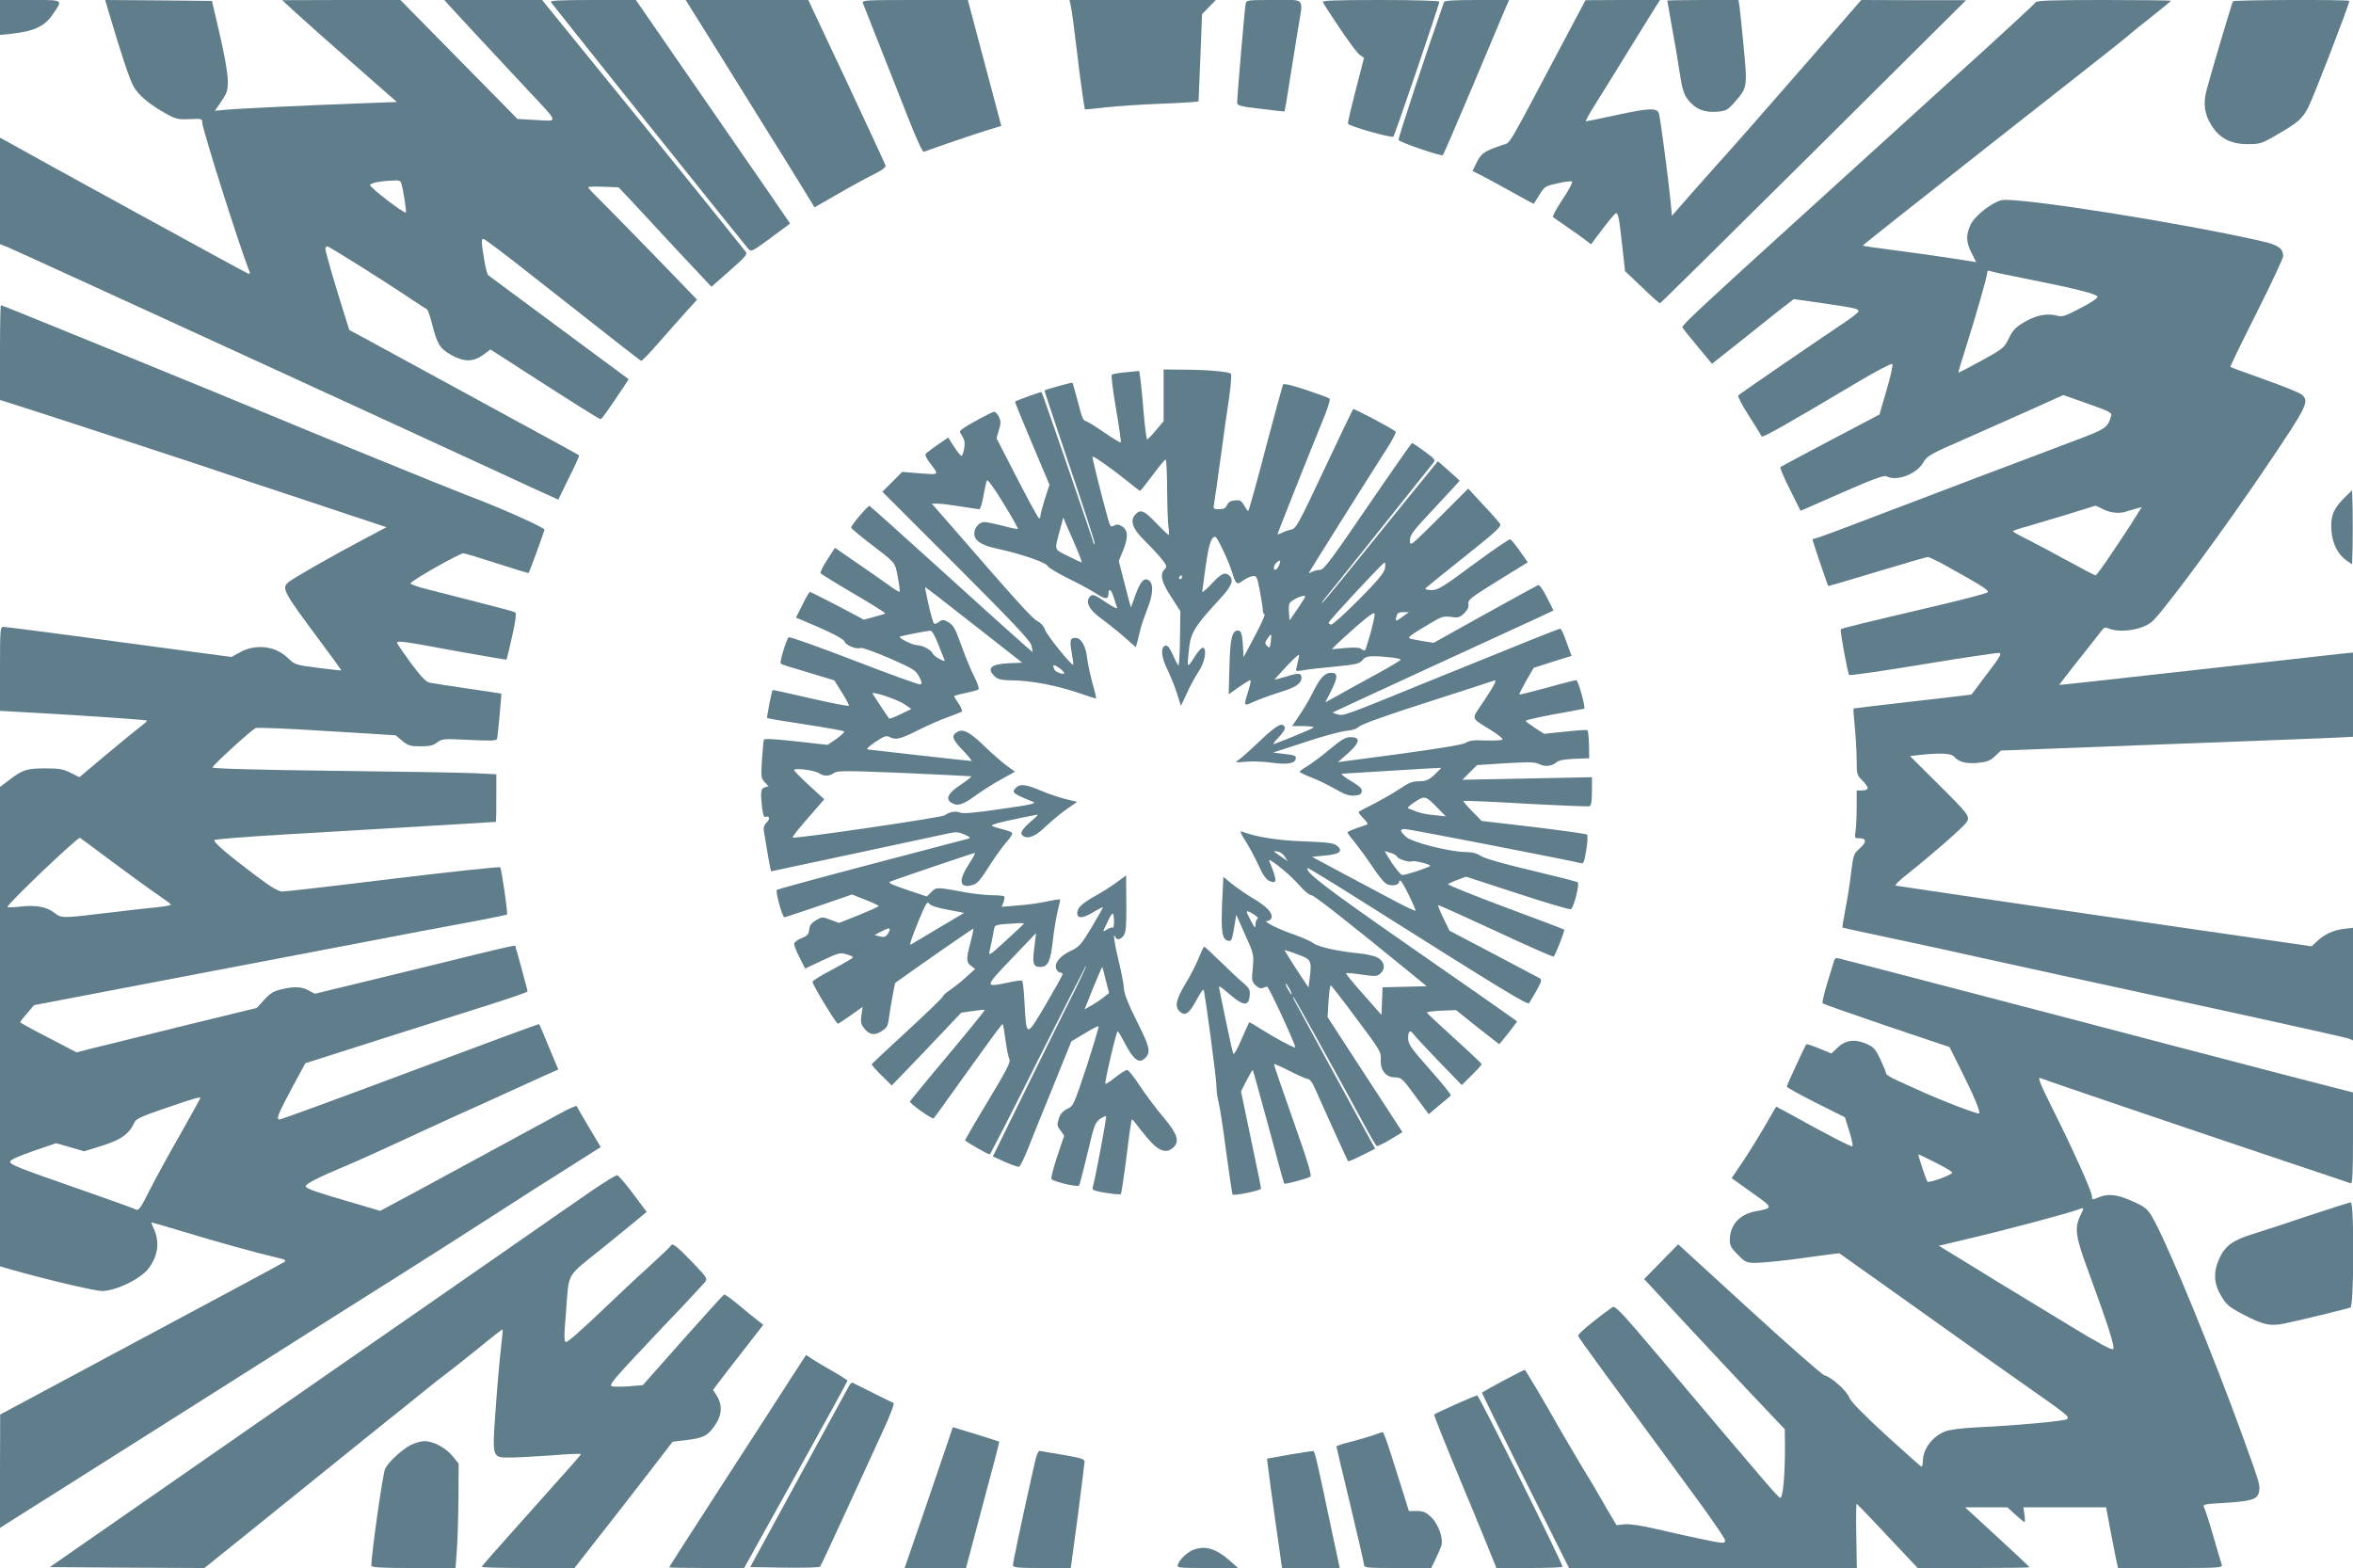 <?xml version="1.0" standalone="no"?>
<!DOCTYPE svg PUBLIC "-//W3C//DTD SVG 20010904//EN"
 "http://www.w3.org/TR/2001/REC-SVG-20010904/DTD/svg10.dtd">
<svg version="1.0" xmlns="http://www.w3.org/2000/svg"
 width="1280pt" height="853pt" viewBox="0 0 1280 853"
 preserveAspectRatio="xMidYMid meet">
<g transform="translate(0,853) scale(0.1,-0.1)"
fill="#607d8b" stroke="none">
<path d="M0 8435 l0 -95 58 6 c126 13 185 40 230 107 55 81 62 77 -123 77
l-165 0 0 -95z"/>
<path d="M592 8463 c66 -224 112 -362 134 -402 26 -49 94 -105 186 -154 46
-25 61 -28 121 -25 63 3 67 2 67 -17 0 -36 206 -686 256 -809 6 -15 4 -18 -9
-13 -14 5 -1160 633 -1294 709 l-53 29 0 -289 0 -290 43 -17 c38 -15 2218
-1015 2693 -1235 105 -49 216 -100 246 -113 l55 -25 58 119 c33 65 57 120 55
122 -3 3 -104 58 -225 124 -440 240 -802 437 -912 497 l-113 61 -36 115 c-48
152 -94 312 -94 327 0 7 5 13 10 13 10 0 305 -185 455 -286 44 -30 84 -55 88
-57 4 -1 17 -38 28 -82 28 -108 41 -130 102 -165 70 -40 120 -40 175 -1 l40
30 169 -109 c292 -188 422 -270 430 -270 7 0 29 31 136 191 l17 26 -377 279
c-207 153 -381 282 -386 286 -6 3 -16 41 -23 85 -16 97 -17 113 -4 113 6 0
104 -73 218 -163 554 -436 633 -497 640 -500 4 -1 49 45 99 103 51 58 117 133
149 168 l56 62 -240 248 c-132 136 -266 272 -296 302 -31 30 -56 57 -56 61 0
4 37 5 83 3 l82 -3 65 -69 c36 -38 116 -125 179 -193 63 -68 148 -159 188
-201 l73 -78 99 87 c84 74 98 89 88 103 -19 25 -395 492 -593 736 -98 121
-255 313 -347 427 l-168 207 -266 0 -266 0 24 -27 c24 -27 203 -220 434 -467
169 -181 164 -165 42 -159 l-102 6 -318 323 -319 324 -321 0 -322 -1 75 -69
c41 -38 182 -163 312 -277 l237 -208 -192 -7 c-299 -11 -676 -29 -740 -35
l-58 -6 36 53 c31 46 35 59 34 114 0 35 -18 141 -43 246 l-43 185 -290 3 -291
2 20 -67z m1591 -930 c12 -42 29 -154 25 -159 -9 -8 -199 138 -195 150 4 11
59 22 129 24 27 2 38 -2 41 -15z"/>
<path d="M2997 8518 c76 -98 1060 -1328 1073 -1341 17 -18 21 -16 123 59 l105
78 -111 162 c-62 90 -251 363 -420 608 l-308 446 -236 0 c-187 0 -233 -3 -226
-12z"/>
<path d="M3778 8453 c27 -43 136 -217 242 -388 106 -170 202 -326 215 -345 12
-19 61 -99 109 -176 l87 -142 122 70 c67 39 155 87 195 107 51 25 72 41 69 51
-2 8 -98 214 -212 458 l-208 442 -334 0 -333 0 48 -77z"/>
<path d="M4694 8513 c4 -10 43 -108 86 -218 44 -110 114 -289 157 -398 45
-115 82 -196 88 -193 64 24 287 100 346 118 l76 23 -91 342 -91 343 -289 0
c-270 0 -288 -1 -282 -17z"/>
<path d="M5824 8503 c7 -30 20 -132 37 -273 13 -116 38 -293 41 -295 2 -1 53
4 113 11 61 7 199 16 308 20 108 4 197 10 197 13 0 3 5 111 10 240 l9 234 37
38 38 39 -398 0 -398 0 6 -27z"/>
<path d="M6776 8508 c-5 -23 -46 -501 -46 -536 0 -16 15 -21 128 -34 70 -9
128 -15 130 -14 1 2 14 75 27 162 14 87 34 214 45 280 30 184 46 164 -130 164
-147 0 -150 0 -154 -22z"/>
<path d="M7196 8518 c70 -114 178 -269 198 -284 l26 -19 -45 -175 c-25 -96
-44 -178 -42 -183 4 -13 239 -80 247 -70 8 9 250 719 250 734 0 5 -133 9 -321
9 -253 0 -319 -3 -313 -12z"/>
<path d="M7855 8518 c-91 -258 -252 -745 -247 -750 17 -16 234 -90 241 -82 4
5 72 162 151 349 79 187 158 375 176 418 l33 77 -175 0 c-131 0 -176 -3 -179
-12z"/>
<path d="M8505 8303 c-318 -600 -286 -546 -330 -561 -102 -35 -116 -45 -141
-94 l-24 -48 52 -26 c29 -15 104 -56 167 -91 62 -35 114 -63 115 -61 1 2 15
24 31 49 27 45 32 47 99 62 39 9 74 13 78 9 4 -4 -19 -48 -52 -97 -33 -49 -56
-92 -52 -96 4 -3 39 -27 77 -54 39 -26 84 -58 100 -71 l30 -23 64 85 c35 46
67 84 72 84 12 0 17 -26 34 -180 l15 -135 92 -87 c50 -49 94 -88 98 -88 3 0
379 371 835 824 l830 825 -285 0 -285 1 -280 -322 c-280 -321 -435 -498 -504
-573 -20 -22 -83 -94 -141 -159 l-105 -120 -8 85 c-12 122 -56 454 -63 473
-11 30 -53 28 -222 -8 -92 -20 -170 -36 -175 -36 -4 0 16 37 45 83 47 75 114
183 294 475 l64 102 -203 0 -202 -1 -120 -226z"/>
<path d="M9070 8527 c0 -2 11 -64 24 -138 14 -74 33 -185 42 -247 14 -91 22
-121 44 -151 39 -53 89 -74 159 -69 51 5 58 8 98 53 68 78 69 81 49 293 -10
103 -20 204 -23 225 l-6 37 -193 0 c-107 0 -194 -2 -194 -3z"/>
<path d="M11073 8517 c-4 -8 -210 -198 -458 -422 -247 -225 -646 -587 -885
-804 -477 -433 -582 -531 -578 -542 2 -5 39 -51 82 -103 l79 -95 72 57 c40 31
126 100 191 152 66 53 133 106 151 119 l31 24 154 -22 c184 -27 198 -30 198
-45 0 -6 -44 -40 -98 -75 -113 -75 -543 -370 -556 -382 -5 -4 21 -54 58 -111
36 -56 67 -107 69 -112 3 -10 141 68 527 298 96 57 179 100 184 96 4 -5 -9
-68 -31 -141 l-39 -134 -266 -140 c-147 -77 -269 -143 -273 -146 -3 -4 20 -59
52 -122 l58 -116 225 99 c167 73 229 96 242 89 55 -30 165 12 201 76 21 36 35
44 237 132 118 52 284 126 369 164 l155 70 133 -47 c122 -43 133 -49 127 -68
-20 -65 -26 -69 -216 -140 -253 -95 -811 -307 -1124 -426 -143 -55 -266 -100
-272 -100 -7 0 -12 -3 -12 -7 0 -5 81 -244 85 -251 1 -1 121 34 266 78 145 44
270 80 276 80 7 0 55 -23 105 -51 191 -106 230 -131 220 -141 -6 -6 -122 -37
-259 -69 -438 -103 -534 -127 -539 -132 -6 -6 37 -238 45 -249 4 -4 184 22
401 58 217 36 403 63 414 62 17 -3 7 -20 -64 -113 -45 -60 -84 -111 -85 -113
-1 -1 -145 -18 -321 -38 -175 -20 -320 -37 -321 -38 -2 -2 2 -47 7 -102 5 -54
10 -135 10 -180 0 -76 2 -82 30 -109 17 -16 30 -35 30 -42 0 -8 -12 -13 -30
-13 l-30 0 0 -92 c0 -51 -3 -110 -6 -130 -6 -36 -5 -38 19 -38 41 0 43 -20 5
-54 -34 -30 -36 -36 -48 -131 -6 -55 -20 -145 -31 -199 -10 -55 -18 -101 -16
-102 1 -1 112 -25 247 -54 135 -28 364 -78 510 -111 146 -33 650 -142 1120
-244 470 -102 865 -190 878 -195 l22 -10 0 307 0 306 -49 -6 c-58 -7 -104 -28
-146 -67 l-30 -28 -685 99 c-377 55 -714 103 -750 109 -154 22 -816 120 -828
122 -7 2 23 31 65 64 128 101 303 254 320 280 21 33 16 40 -161 216 l-146 145
61 7 c108 11 165 8 180 -11 24 -28 65 -39 128 -33 49 5 67 11 93 36 l33 31
835 32 c459 17 890 34 958 37 l122 6 0 229 0 229 -62 -6 c-35 -4 -394 -44
-798 -89 -404 -45 -736 -82 -737 -81 -2 1 47 64 107 140 61 76 116 147 124
157 11 16 18 18 40 9 68 -26 193 -3 239 44 77 78 396 511 618 841 222 329 232
351 191 388 -9 9 -100 46 -202 82 -101 36 -186 67 -187 69 -2 2 62 134 142
293 80 159 145 298 145 309 0 43 -27 62 -117 82 -441 101 -1332 241 -1415 223
-54 -13 -147 -86 -169 -135 -25 -55 -24 -93 6 -152 14 -27 25 -49 25 -50 0 0
-66 10 -147 23 -82 12 -220 32 -307 43 -88 11 -161 22 -163 24 -2 1 320 256
714 566 395 310 723 568 728 574 6 7 61 51 123 100 61 48 112 90 112 92 0 2
-164 4 -365 4 -294 0 -366 -3 -372 -13z m-53 -1503 c272 -54 390 -84 390 -99
0 -8 -42 -36 -94 -62 -82 -43 -97 -48 -127 -40 -53 14 -111 3 -175 -34 -49
-29 -64 -44 -86 -89 -25 -52 -31 -57 -149 -122 -68 -37 -124 -66 -125 -65 -2
2 15 59 37 127 57 180 119 396 119 415 0 12 5 15 18 10 9 -4 96 -22 192 -41z
m420 -1254 c41 -21 93 -26 132 -11 13 4 36 11 51 15 l28 7 -18 -28 c-88 -142
-225 -343 -233 -343 -5 0 -74 36 -152 79 -79 43 -178 96 -220 117 -43 21 -78
41 -78 44 0 3 37 16 83 28 60 17 321 96 365 111 1 1 20 -8 42 -19z"/>
<path d="M12147 8523 c-6 -10 -124 -407 -144 -485 -19 -73 -11 -129 27 -190
44 -70 105 -102 196 -102 67 0 76 2 155 48 121 70 142 88 176 153 26 48 223
559 223 578 0 8 -628 6 -633 -2z"/>
<path d="M0 6612 l0 -258 58 -18 c104 -32 1066 -347 1122 -367 30 -11 250 -84
489 -163 l433 -144 -128 -68 c-167 -88 -384 -212 -406 -232 -37 -32 -27 -51
175 -322 64 -85 115 -156 113 -157 -1 -1 -58 5 -127 14 -123 16 -124 16 -166
56 -65 63 -172 75 -255 30 l-49 -27 -612 82 c-337 46 -620 82 -629 82 -17 0
-18 -18 -18 -228 l0 -229 400 -23 c220 -14 400 -27 400 -30 0 -4 -15 -17 -32
-30 -18 -13 -101 -81 -185 -151 l-151 -127 -48 24 c-39 20 -62 24 -135 24
-102 0 -125 -7 -196 -61 l-53 -40 0 -1304 0 -1304 53 -15 c183 -53 457 -118
501 -119 74 -1 214 67 256 125 52 71 60 148 23 221 -7 15 -11 27 -8 27 3 0 79
-22 168 -49 183 -56 423 -122 511 -142 47 -10 55 -15 43 -24 -8 -6 -360 -195
-781 -420 l-765 -410 -1 -308 0 -309 29 19 c17 10 486 307 1043 659 557 353
1047 663 1088 688 96 60 439 279 597 381 67 44 210 135 317 202 l194 123 -64
107 c-35 59 -65 111 -67 116 -1 4 -45 -15 -97 -44 -242 -131 -612 -332 -783
-425 l-189 -101 -146 43 c-203 59 -255 77 -259 90 -4 12 74 52 212 109 66 27
254 113 550 250 28 12 131 60 230 104 99 45 225 102 281 128 l101 45 -51 122
c-27 66 -51 123 -53 125 -1 2 -316 -114 -700 -258 -384 -144 -704 -261 -712
-261 -20 0 -10 27 68 173 l72 133 417 133 c229 73 501 159 605 192 103 33 187
62 187 66 0 5 -53 201 -65 240 -4 14 50 26 -586 -130 l-506 -123 -34 18 c-39
21 -78 23 -149 6 -40 -9 -60 -21 -92 -56 l-41 -45 -426 -104 c-234 -58 -455
-113 -490 -121 l-64 -17 -154 80 c-84 43 -153 81 -153 84 0 3 17 26 38 49 l37
44 225 43 c124 24 430 82 680 130 250 48 595 113 765 146 348 67 554 106 760
144 77 15 141 28 143 30 6 5 -30 249 -37 257 -4 4 -265 -24 -581 -62 -316 -39
-588 -70 -604 -70 -21 0 -60 23 -140 83 -161 121 -239 188 -229 197 4 5 172
18 373 30 201 12 543 32 760 45 217 13 396 24 398 24 1 1 2 59 2 130 l0 129
-122 6 c-68 3 -415 9 -773 13 -422 5 -650 12 -649 18 0 11 208 201 234 214 8
5 183 -3 389 -16 l373 -23 36 -30 c32 -26 44 -30 100 -30 50 0 70 5 90 21 26
20 34 21 174 14 121 -6 148 -5 152 6 4 15 25 243 23 246 -1 0 -83 13 -182 27
-99 15 -192 29 -207 32 -21 4 -47 32 -103 107 -41 56 -75 105 -75 110 0 13 39
8 317 -44 151 -27 277 -49 278 -47 2 2 16 59 31 127 20 88 24 125 16 130 -6 4
-96 28 -199 54 -103 27 -228 58 -277 71 -50 12 -91 27 -93 32 -4 11 266 164
288 164 8 0 91 -25 183 -55 93 -30 170 -54 172 -52 3 3 82 218 86 235 3 11
-243 121 -417 186 -78 29 -914 370 -1070 436 -172 73 -1463 600 -1470 600 -3
0 -5 -116 -5 -258z m620 -2777 c96 -71 205 -150 242 -175 37 -25 68 -48 68
-51 0 -4 -33 -10 -72 -14 -40 -4 -164 -17 -274 -31 -249 -30 -248 -30 -289 1
-41 32 -102 43 -184 33 -36 -4 -67 -5 -70 -2 -9 9 383 383 394 376 6 -3 89
-65 185 -137z m470 -1279 c0 -2 -50 -91 -110 -198 -61 -106 -136 -243 -167
-305 -48 -96 -59 -110 -74 -103 -9 6 -133 50 -276 100 -370 129 -408 144 -408
160 0 10 41 29 125 58 l125 43 77 -22 76 -22 100 31 c103 33 145 64 174 127 8
19 43 34 172 78 154 53 186 62 186 53z"/>
<path d="M6330 6379 l0 -140 -42 -50 c-22 -27 -44 -49 -48 -49 -3 0 -12 66
-19 148 -6 81 -15 164 -18 186 l-6 38 -71 -7 c-39 -3 -74 -10 -78 -13 -4 -4 6
-88 23 -186 17 -98 28 -180 26 -183 -3 -2 -44 23 -93 56 -48 34 -93 61 -100
61 -7 0 -18 19 -24 43 -35 131 -44 162 -46 165 -2 3 -146 -37 -152 -42 -1 -2
61 -189 138 -416 77 -227 138 -415 135 -418 -3 -3 -5 -3 -5 0 0 9 -279 820
-284 825 -3 3 -133 -44 -144 -52 -2 -2 40 -104 92 -227 l95 -225 -25 -77 c-13
-42 -24 -83 -24 -91 0 -8 -3 -15 -7 -15 -5 0 -58 98 -120 218 l-112 218 13 45
c11 37 11 48 0 72 -8 15 -19 27 -26 27 -11 0 -140 -69 -172 -93 -18 -13 -18
-15 -1 -40 12 -20 15 -37 10 -67 -4 -22 -10 -40 -15 -40 -4 0 -22 22 -40 50
l-32 50 -58 -40 c-32 -22 -62 -45 -65 -50 -4 -6 7 -27 23 -48 52 -68 55 -65
-53 -57 l-97 8 -54 -54 -54 -54 400 -400 c303 -303 402 -408 410 -434 5 -19 8
-36 7 -38 -2 -1 -200 176 -441 395 -241 218 -441 398 -446 400 -8 3 -100 -105
-100 -118 0 -4 42 -40 93 -79 154 -118 145 -107 161 -191 8 -41 12 -77 10 -79
-2 -3 -23 10 -47 27 -23 17 -101 71 -173 121 l-132 91 -42 -65 c-23 -35 -39
-68 -36 -73 3 -5 84 -55 181 -112 96 -56 174 -105 171 -107 -2 -2 -29 -11 -61
-19 l-56 -15 -143 76 c-79 41 -147 75 -150 75 -3 0 -22 -31 -41 -70 l-35 -70
32 -13 c155 -65 228 -102 233 -118 7 -20 64 -43 87 -34 8 3 79 -22 157 -56
130 -57 144 -66 161 -100 15 -28 16 -38 7 -42 -7 -3 -170 56 -361 130 -192 74
-352 131 -356 126 -14 -15 -50 -137 -43 -143 5 -4 33 -14 63 -22 30 -9 94 -28
142 -43 l86 -26 42 -66 c22 -36 40 -69 38 -72 -2 -4 -95 14 -208 40 -113 26
-206 47 -207 45 -5 -5 -33 -149 -30 -152 2 -2 95 -18 208 -35 112 -17 207 -34
211 -38 4 -3 -15 -21 -41 -40 l-49 -33 -172 19 c-118 13 -173 16 -175 9 -2 -6
-6 -55 -10 -110 -6 -91 -5 -100 15 -121 l21 -22 -20 -6 c-23 -6 -25 -24 -15
-114 5 -36 10 -50 19 -47 22 9 25 -12 5 -31 -12 -11 -18 -26 -15 -44 15 -95
37 -221 40 -221 3 0 913 195 972 208 32 7 49 6 80 -8 32 -14 35 -18 18 -23
-11 -3 -247 -65 -525 -138 -278 -73 -509 -136 -514 -140 -9 -8 30 -149 41
-149 4 0 88 28 188 62 l180 62 73 -29 c39 -15 72 -31 72 -34 0 -3 -49 -25
-108 -49 l-108 -43 -45 17 c-45 17 -48 17 -80 -2 -25 -15 -35 -28 -37 -51 -3
-26 -10 -34 -43 -47 -22 -9 -39 -23 -39 -31 0 -9 13 -42 30 -75 l30 -59 93 44
c85 40 96 44 130 34 20 -5 37 -13 37 -17 0 -4 -50 -33 -110 -65 -61 -32 -110
-62 -110 -68 0 -15 102 -185 136 -228 2 -2 33 18 70 44 l67 48 -7 -45 c-5 -36
-3 -49 14 -71 30 -37 55 -42 95 -17 29 18 35 28 40 68 10 71 32 193 36 196
168 120 422 296 424 294 2 -2 -5 -34 -15 -73 -25 -92 -24 -111 3 -130 l22 -16
-50 -45 c-27 -25 -67 -56 -87 -70 -21 -13 -38 -28 -38 -34 0 -5 -87 -89 -192
-186 -106 -97 -194 -180 -196 -183 -1 -4 23 -31 53 -61 l56 -55 82 85 c45 47
131 136 189 198 l107 113 62 9 c35 5 65 8 66 6 2 -2 -89 -114 -202 -249 -113
-134 -205 -247 -205 -249 0 -13 123 -99 129 -92 5 5 73 99 151 209 198 275
221 307 225 303 2 -2 9 -41 15 -88 6 -46 16 -92 21 -102 8 -15 -15 -59 -116
-227 -69 -114 -125 -211 -125 -214 0 -6 124 -77 134 -77 3 0 123 233 265 518
143 284 260 514 260 509 1 -4 -22 -53 -50 -110 -29 -56 -143 -288 -255 -515
l-203 -413 66 -30 c37 -16 71 -28 77 -26 6 3 28 47 48 98 20 52 82 204 137
339 l99 245 72 43 c39 24 74 42 76 39 3 -2 -27 -101 -65 -219 -69 -208 -72
-215 -105 -230 -24 -12 -38 -27 -46 -53 -11 -33 -10 -40 9 -65 l20 -28 -39
-116 c-22 -68 -35 -118 -29 -122 28 -17 144 -43 149 -33 4 6 24 85 46 176 35
148 41 167 67 185 15 11 31 18 34 15 4 -5 -57 -330 -73 -388 -4 -13 10 -18 72
-28 41 -7 78 -10 81 -7 3 3 17 94 31 203 13 109 26 200 29 202 2 3 11 -6 21
-20 9 -13 39 -51 67 -84 57 -67 99 -82 136 -49 38 34 25 74 -51 165 -39 45
-96 122 -128 170 -31 48 -63 88 -70 88 -7 1 -36 -17 -64 -39 -28 -23 -53 -39
-55 -36 -6 6 60 286 67 286 3 0 18 -25 34 -56 54 -104 84 -125 119 -86 28 30
20 60 -50 199 -46 92 -67 146 -69 175 -1 24 -14 90 -28 148 -23 92 -34 169
-19 133 8 -20 31 -15 47 10 11 17 14 57 13 173 l-1 152 -51 -38 c-28 -20 -77
-52 -110 -70 -78 -43 -105 -68 -105 -97 0 -32 31 -30 91 7 27 16 49 27 49 24
0 -3 -28 -52 -62 -109 -56 -93 -67 -106 -112 -127 -58 -27 -91 -66 -81 -97 3
-11 13 -21 21 -21 8 0 14 -5 14 -10 0 -6 -42 -81 -92 -166 -107 -180 -104
-180 -115 14 -3 62 -9 115 -13 117 -4 3 -40 -2 -80 -11 -125 -26 -125 -24 23
131 l133 139 -9 -76 c-12 -91 -7 -108 32 -108 42 0 56 29 69 150 7 58 19 130
27 160 8 30 13 55 11 57 -2 2 -35 -3 -75 -12 -40 -8 -110 -18 -157 -21 l-85
-7 10 25 c5 14 7 29 4 32 -4 3 -34 6 -67 6 -34 1 -97 7 -141 15 -161 30 -161
30 -188 3 l-25 -25 -96 32 c-92 31 -114 41 -105 48 6 5 454 157 462 157 4 0
-11 -28 -33 -62 -57 -87 -51 -130 15 -114 32 8 44 22 105 118 27 42 65 94 85
117 20 22 34 44 31 50 -3 5 -28 14 -56 21 -28 7 -52 15 -55 19 -2 4 44 18 103
30 59 12 118 25 132 27 22 5 19 1 -18 -31 -57 -50 -68 -71 -43 -85 29 -15 68
3 126 60 28 26 76 66 107 88 l58 40 -67 16 c-37 10 -98 30 -136 47 -78 33
-109 36 -131 13 -25 -25 -17 -31 94 -76 20 -9 -12 -16 -175 -39 -139 -21 -207
-26 -221 -20 -25 11 -62 4 -84 -14 -14 -12 -819 -130 -827 -121 -4 4 25 41
111 139 l60 69 -82 75 c-45 41 -82 79 -82 84 0 13 111 -1 135 -17 26 -18 55
-18 82 1 19 13 61 13 380 0 197 -9 362 -17 366 -18 5 -1 -21 -22 -57 -46 -72
-47 -86 -80 -45 -101 30 -17 61 -6 130 45 33 24 94 63 135 85 l75 42 -48 35
c-26 20 -79 66 -118 104 -76 74 -115 95 -144 79 -38 -20 -33 -40 26 -101 31
-32 52 -59 48 -59 -11 0 -545 60 -565 63 -9 2 9 19 42 41 47 31 60 36 76 27
34 -18 57 -13 159 38 54 27 127 59 163 71 36 13 68 26 72 29 4 4 -3 23 -17 43
-14 20 -25 39 -25 41 0 2 28 10 63 17 34 7 66 16 70 20 5 4 -6 36 -24 71 -18
35 -49 111 -70 169 -31 88 -42 108 -68 124 -29 17 -33 17 -55 2 -24 -15 -25
-15 -35 17 -11 33 -41 171 -38 173 1 1 120 -91 265 -205 l263 -206 -72 -3
c-99 -4 -124 -28 -77 -72 17 -16 36 -20 92 -21 107 -1 248 -28 380 -74 40 -14
75 -25 78 -25 3 0 -5 36 -18 79 -12 44 -26 107 -30 140 -7 67 -33 111 -64 111
-29 0 -32 -14 -20 -81 6 -34 10 -63 8 -65 -8 -7 -144 161 -153 190 -6 19 -22
37 -41 47 -28 13 -109 103 -477 527 l-98 112 33 0 c18 0 74 -7 123 -15 50 -8
95 -15 102 -15 6 0 16 31 23 73 7 39 15 77 19 84 3 7 42 -46 89 -124 46 -74
81 -137 79 -140 -3 -2 -40 5 -83 17 -43 11 -87 20 -99 20 -28 0 -55 -30 -55
-62 0 -39 37 -64 125 -83 129 -28 264 -74 274 -94 6 -10 53 -38 105 -64 52
-25 120 -62 151 -81 58 -38 75 -39 75 -5 0 33 16 21 29 -22 7 -23 15 -48 18
-56 3 -8 -25 6 -62 31 -53 37 -70 44 -81 35 -34 -28 -13 -74 58 -125 29 -21
83 -64 120 -96 l67 -59 10 38 c5 21 13 52 17 68 4 17 20 63 36 104 32 81 34
137 6 155 -25 15 -45 -8 -73 -85 l-23 -64 -11 40 c-6 22 -21 79 -33 127 l-22
86 22 54 c30 72 29 113 -2 133 -19 13 -29 14 -45 6 -19 -10 -22 -7 -35 41 -37
133 -86 331 -83 334 5 5 109 -68 188 -132 36 -30 68 -54 71 -54 3 0 33 38 68
85 35 47 66 85 71 85 4 0 8 -75 8 -167 1 -93 4 -185 8 -205 3 -21 3 -38 0 -38
-3 0 -33 29 -68 65 -66 69 -85 77 -114 45 -29 -32 -13 -78 46 -135 28 -28 69
-71 91 -97 36 -44 38 -49 24 -64 -28 -28 -19 -69 35 -151 l50 -78 -2 -147 c-1
-82 -5 -148 -8 -148 -3 0 -17 25 -30 56 -17 38 -29 54 -40 52 -28 -5 -25 -61
7 -125 16 -32 40 -91 53 -130 l23 -73 33 70 c17 39 47 92 64 118 33 48 46 121
23 129 -7 2 -28 -22 -48 -54 -39 -62 -40 -60 -27 55 10 82 32 117 160 256 71
76 85 108 59 134 -23 23 -46 12 -97 -44 -28 -30 -51 -50 -51 -42 1 7 9 70 19
140 17 118 30 158 52 158 10 0 68 -122 89 -186 24 -76 27 -78 62 -52 17 12 41
23 54 24 20 2 23 -4 38 -84 9 -48 16 -94 16 -104 0 -9 4 -18 9 -20 5 -1 -19
-55 -53 -118 l-61 -115 -3 50 c-3 71 -10 95 -27 95 -33 0 -43 -42 -47 -196
l-4 -151 55 39 c30 21 58 38 62 38 5 0 1 -21 -7 -47 -31 -103 -35 -97 42 -64
38 16 101 38 140 50 71 21 104 44 104 74 0 26 -15 28 -81 7 -35 -10 -64 -18
-65 -17 -1 1 30 35 68 76 57 59 70 69 64 47 -3 -14 -9 -38 -12 -53 -7 -26 -7
-26 37 -19 24 5 102 13 173 20 112 11 131 15 147 34 13 17 28 22 61 22 59 0
148 -11 148 -19 0 -3 -60 -39 -133 -79 -72 -39 -165 -90 -205 -113 l-73 -40
31 60 c39 78 39 101 2 101 -36 0 -61 -27 -102 -110 -18 -36 -50 -91 -72 -122
l-39 -58 63 0 c35 0 58 -4 53 -9 -8 -6 -152 -66 -215 -89 -8 -3 2 13 23 34 38
41 45 58 27 69 -16 10 -52 -14 -135 -94 -44 -42 -91 -84 -105 -93 -24 -17 -24
-17 35 -12 33 4 94 1 135 -4 83 -12 129 -7 137 15 8 21 0 25 -64 32 l-58 7
175 57 c96 32 196 59 223 61 31 2 55 10 70 23 13 13 155 64 372 133 193 62
356 115 364 118 17 7 -1 -29 -68 -128 -57 -86 -63 -72 53 -144 38 -24 64 -46
59 -49 -9 -6 -58 -7 -140 -4 -23 0 -48 -5 -58 -13 -12 -10 -132 -30 -358 -61
l-339 -45 57 50 c64 58 68 86 10 86 -25 0 -49 -14 -111 -66 -43 -36 -98 -77
-121 -91 -24 -14 -43 -28 -43 -31 0 -4 28 -18 63 -31 34 -13 92 -41 130 -63
52 -30 76 -38 105 -36 28 2 38 8 40 23 2 15 -12 29 -60 57 -35 21 -56 38 -48
39 8 0 133 8 278 17 144 9 262 16 262 15 0 -2 -17 -18 -37 -38 -32 -29 -46
-35 -83 -35 -36 0 -57 -8 -105 -41 -33 -22 -96 -58 -140 -81 -44 -22 -82 -42
-84 -44 -3 -2 8 -18 24 -34 16 -16 27 -31 24 -34 -2 -2 -28 -11 -56 -20 -29
-10 -53 -21 -53 -24 0 -4 19 -30 42 -57 22 -28 66 -87 96 -133 33 -50 64 -87
79 -93 27 -10 63 -4 63 12 0 5 4 9 8 9 9 0 82 -148 82 -164 0 -4 -53 21 -117
55 -65 35 -192 102 -282 150 l-164 88 73 7 c79 7 99 25 62 54 -17 14 -51 18
-179 23 -144 5 -261 24 -336 53 -14 5 -10 -7 17 -49 20 -31 52 -90 71 -132 23
-52 42 -78 59 -87 45 -20 45 1 1 107 -6 13 11 4 51 -27 57 -46 68 -56 132
-125 17 -18 38 -33 47 -33 13 0 199 -146 553 -435 l73 -60 -120 -3 -120 -3 -3
-75 -3 -75 -98 111 c-55 61 -97 113 -95 116 3 2 42 -1 87 -8 78 -11 83 -10
103 9 27 27 19 63 -19 84 -15 9 -61 19 -102 23 -109 10 -222 35 -248 56 -13
10 -59 30 -101 45 -88 30 -176 74 -149 75 10 0 20 7 23 15 10 26 -23 62 -93
104 -38 22 -90 58 -118 80 l-50 41 -7 -148 c-6 -154 0 -193 34 -200 18 -3 20
2 35 92 l8 50 48 -108 c48 -106 48 -108 42 -181 -7 -67 -5 -75 15 -95 13 -13
28 -19 38 -15 9 4 20 7 25 8 8 2 159 -324 153 -331 -5 -5 -111 52 -195 105
-29 19 -54 33 -56 31 -1 -2 -20 -42 -41 -91 -20 -48 -40 -84 -44 -80 -4 5 -21
80 -39 168 -18 88 -35 171 -38 185 -6 22 1 18 55 -28 75 -65 105 -68 110 -9 3
33 -1 41 -35 70 -21 17 -76 69 -122 114 -47 46 -87 83 -90 83 -4 0 -16 -27
-29 -59 -13 -33 -45 -97 -73 -142 -53 -88 -60 -126 -30 -153 28 -25 51 -9 90
64 18 34 35 59 38 56 7 -7 72 -495 71 -533 -1 -17 4 -51 10 -75 7 -24 26 -146
42 -273 17 -126 33 -231 35 -233 8 -9 155 22 155 32 0 6 -25 128 -55 270 l-54
259 30 59 c17 33 32 58 34 57 2 -2 40 -141 86 -309 45 -168 83 -307 85 -309 4
-5 125 27 142 38 9 5 -14 83 -93 306 -58 164 -105 301 -105 306 0 4 38 -13 85
-37 47 -24 93 -44 101 -44 8 0 23 -19 33 -42 52 -118 181 -401 184 -405 3 -2
37 12 76 32 l72 36 -29 52 c-35 62 -393 721 -412 757 -7 14 -8 21 -3 15 8 -9
241 -428 397 -717 26 -48 51 -90 55 -92 4 -3 37 13 74 35 l66 40 -76 117 c-42
64 -134 205 -204 313 l-127 196 5 87 c3 47 9 86 12 86 3 -1 67 -82 140 -181
128 -171 135 -182 132 -222 -3 -59 27 -97 77 -98 35 0 41 -5 110 -100 l74
-100 56 47 c32 26 60 50 64 54 5 3 -46 66 -112 140 -107 121 -119 139 -120
173 0 40 12 47 32 18 7 -10 69 -76 136 -146 l124 -128 54 54 c30 29 54 56 54
60 0 3 -66 66 -147 139 -82 74 -149 137 -151 141 -2 4 33 9 78 11 l81 3 116
-93 c64 -50 117 -92 119 -92 1 0 24 28 50 61 l47 62 -24 18 c-13 10 -262 184
-553 386 -474 330 -581 412 -562 431 2 1 134 -79 292 -179 786 -496 903 -567
912 -556 5 7 23 38 41 69 24 43 29 58 19 65 -7 4 -121 64 -253 134 l-240 126
-33 68 c-18 37 -31 69 -29 71 2 2 142 -61 312 -140 170 -80 313 -142 316 -140
10 6 63 143 58 147 -2 2 -147 57 -322 122 -174 65 -314 122 -310 125 5 4 28
15 53 24 l45 17 279 -91 c153 -50 284 -89 291 -86 15 5 49 136 38 146 -4 4
-118 33 -253 65 -154 36 -256 66 -275 79 -21 14 -47 21 -85 21 -89 2 -290 53
-322 83 -34 32 -35 42 -4 42 21 0 917 -174 957 -186 13 -4 18 10 28 72 7 42 9
80 4 84 -4 4 -135 22 -290 41 l-283 33 -52 53 c-28 29 -50 54 -47 56 2 2 155
-4 339 -15 184 -10 340 -16 347 -14 9 4 13 29 13 81 l0 77 -352 -7 -353 -7 40
40 40 40 155 10 c128 7 160 7 184 -5 30 -16 71 -11 96 12 10 9 45 15 95 17
l80 3 -1 73 c-1 40 -5 76 -8 79 -3 4 -58 0 -121 -7 l-115 -12 -50 32 c-27 18
-50 35 -50 39 0 4 71 20 158 36 86 15 158 29 160 30 8 7 -33 155 -43 155 -6 0
-78 -18 -159 -41 -82 -22 -150 -39 -151 -37 -2 2 15 35 37 74 l41 71 103 33
103 32 -27 74 c-14 41 -29 74 -34 74 -9 0 -183 -70 -688 -275 -500 -204 -490
-200 -524 -191 -16 4 -27 9 -25 11 2 1 236 110 519 240 283 130 552 254 598
275 l83 39 -36 71 c-21 42 -41 70 -48 67 -7 -3 -137 -74 -290 -159 l-278 -155
-57 9 c-31 5 -64 12 -72 14 -16 6 4 20 112 84 59 36 71 39 111 34 40 -6 49 -3
72 20 19 19 26 34 23 51 -4 21 12 34 159 125 l164 101 -43 61 c-24 34 -47 63
-53 64 -5 2 -95 -59 -199 -136 -167 -124 -194 -140 -228 -140 -22 0 -37 4 -34
9 3 4 98 81 211 171 166 132 203 165 196 179 -5 9 -46 56 -92 104 l-82 89
-159 -159 c-157 -156 -158 -157 -158 -123 0 31 16 51 135 178 74 79 135 145
135 147 0 1 -27 26 -59 54 l-59 52 -149 -183 c-82 -101 -222 -274 -312 -385
-90 -112 -166 -203 -169 -203 -3 0 2 8 10 18 8 9 142 177 298 372 156 195 289
363 297 372 13 15 9 21 -47 62 -34 25 -65 46 -69 46 -3 -1 -112 -156 -241
-345 -194 -285 -239 -345 -258 -345 -13 0 -32 -5 -43 -10 -10 -6 -19 -9 -19
-7 0 4 307 493 428 682 28 44 48 83 44 87 -18 17 -226 127 -231 122 -3 -3 -74
-150 -157 -327 -141 -299 -153 -322 -180 -328 -16 -3 -39 -11 -51 -18 -13 -6
-23 -9 -23 -7 0 7 176 449 240 605 29 68 48 127 43 132 -5 5 -62 26 -128 48
-85 28 -122 36 -126 28 -3 -7 -46 -164 -95 -349 -48 -186 -91 -338 -94 -338
-3 0 -13 14 -22 31 -15 25 -23 30 -50 27 -23 -2 -36 -10 -43 -25 -7 -17 -18
-23 -43 -23 -32 0 -33 1 -27 33 3 17 19 129 35 247 16 118 37 268 47 332 9 65
13 121 9 125 -11 11 -131 22 -253 22 l-113 1 0 -141z m-475 -829 c19 -44 32
-80 29 -80 -2 0 -36 16 -74 35 -79 40 -75 26 -42 150 l16 60 18 -43 c11 -23
34 -78 53 -122z m1103 -95 c-12 -27 -28 -34 -28 -12 0 14 20 37 32 37 4 0 2
-11 -4 -25z m576 -17 c-5 -25 -40 -67 -143 -171 -75 -75 -142 -136 -150 -135
-8 2 -14 7 -13 11 1 11 295 327 304 327 4 0 5 -15 2 -32z m-1104 -48 c0 -5 -5
-10 -11 -10 -5 0 -7 5 -4 10 3 6 8 10 11 10 2 0 4 -4 4 -10z m670 -106 c0 -3
-19 -33 -42 -67 l-43 -62 -3 39 c-2 21 -1 45 2 52 8 20 86 55 86 38z m356
-197 c-14 -49 -27 -91 -30 -94 -3 -3 -12 0 -20 6 -10 9 -36 10 -88 6 l-73 -7
25 26 c14 14 66 61 115 104 63 55 91 74 93 63 1 -9 -9 -56 -22 -104z m174 88
c-38 -28 -41 -28 -33 3 4 17 13 22 36 22 l31 0 -34 -25z m-2525 -152 c17 -43
32 -82 34 -86 2 -5 -11 -1 -28 8 -18 9 -35 23 -38 31 -7 18 -55 44 -83 44 -26
0 -109 42 -94 47 16 6 146 31 164 32 10 1 25 -25 45 -76z m1808 15 c-5 -33 -7
-36 -20 -22 -13 13 -13 17 2 40 21 32 23 29 18 -18z m-1124 -170 c1 -10 -43 4
-51 16 -4 6 -8 17 -8 24 0 14 58 -26 59 -40z m-867 -170 l36 -25 -59 -28 c-32
-16 -60 -27 -62 -24 -6 6 -82 122 -90 135 -11 18 133 -30 175 -58z m2898 -563
l45 -46 -65 7 c-36 3 -78 12 -95 19 -16 7 -36 15 -44 17 -8 2 6 17 35 35 55
36 59 35 124 -32z m-831 -265 l16 -25 -35 24 c-48 34 -48 33 -21 29 13 -1 31
-14 40 -28z m580 19 c17 -6 31 -15 31 -19 0 -11 67 -33 79 -26 11 7 101 -15
101 -24 0 -7 -130 -50 -151 -50 -8 0 -33 30 -57 65 -23 36 -41 65 -39 65 2 0
18 -5 36 -11z m-2413 -308 l89 -17 -140 -83 c-77 -46 -144 -86 -149 -89 -11
-6 -1 26 46 141 35 83 42 95 53 81 7 -11 45 -23 101 -33z m1686 -49 c-7 -2
-12 -16 -12 -30 -1 -24 -3 -23 -25 18 -32 60 -31 63 12 38 20 -12 31 -24 25
-26z m-782 -14 c0 -23 -3 -38 -7 -35 -3 4 -17 0 -31 -9 -13 -9 -22 -12 -20 -7
2 4 13 27 24 50 10 24 22 43 27 43 4 0 7 -19 7 -42z m-490 -12 c0 -2 -43 -43
-97 -92 -87 -80 -96 -86 -90 -59 4 17 9 39 11 50 2 11 7 37 11 57 8 41 -4 37
138 46 15 1 27 0 27 -2z m-730 -34 c0 -5 -6 -16 -13 -26 -10 -13 -20 -16 -41
-10 l-29 7 34 18 c38 20 49 23 49 11z m2240 -142 c51 -20 56 -32 45 -118 l-7
-54 -42 63 c-23 35 -53 81 -66 103 l-23 38 24 -7 c13 -4 44 -15 69 -25z
m-1065 -131 l18 -71 -29 -23 c-16 -13 -46 -33 -67 -45 l-37 -21 19 48 c36 91
75 183 77 183 1 0 10 -32 19 -71z m1000 -49 c9 -16 13 -30 11 -30 -3 0 -12 14
-21 30 -9 17 -13 30 -11 30 3 0 12 -13 21 -30z"/>
<path d="M12748 5817 c-56 -57 -72 -100 -65 -178 6 -68 35 -125 80 -157 l32
-22 3 100 c1 55 1 146 0 202 l-3 101 -47 -46z"/>
<path d="M9977 3303 c-3 -10 -20 -65 -37 -121 -17 -57 -29 -107 -25 -110 4 -4
160 -59 348 -123 l342 -115 56 -112 c74 -147 114 -241 105 -249 -6 -6 -201 68
-321 123 -27 12 -80 36 -117 53 -38 16 -68 35 -68 41 0 7 -14 41 -31 77 -27
57 -36 67 -77 85 -63 27 -114 20 -157 -22 l-32 -31 -66 27 c-37 15 -69 26 -71
23 -7 -8 -106 -222 -106 -230 0 -5 71 -44 158 -88 l158 -79 24 -76 c13 -42 21
-79 17 -82 -5 -5 -135 62 -353 183 l-62 33 -62 -107 c-35 -60 -89 -147 -121
-195 l-59 -87 109 -78 c120 -85 120 -84 19 -103 -87 -17 -138 -75 -138 -157 0
-29 8 -44 44 -79 40 -41 47 -44 97 -44 30 0 124 9 209 20 85 12 175 23 200 27
l46 5 294 -209 c162 -115 336 -239 385 -274 50 -36 191 -136 315 -223 254
-178 258 -182 244 -196 -10 -10 -262 -34 -494 -45 -79 -4 -149 -13 -170 -22
-70 -29 -120 -97 -120 -164 0 -17 -4 -29 -9 -27 -4 2 -92 80 -194 173 -124
114 -189 181 -197 202 -13 36 -96 111 -135 121 -14 4 -198 166 -410 360 l-386
353 -92 -94 -93 -95 217 -234 c119 -128 291 -312 382 -408 l166 -175 1 -96 c0
-156 -11 -280 -26 -277 -12 3 -68 68 -636 741 -235 278 -262 307 -278 295
-102 -73 -188 -145 -185 -155 4 -13 116 -166 664 -912 73 -101 134 -190 135
-199 1 -13 -6 -16 -24 -14 -36 4 -195 38 -345 73 -84 20 -146 29 -176 27 l-45
-5 -45 75 c-24 41 -53 91 -64 111 -11 20 -28 47 -36 61 -31 48 -182 305 -209
355 -25 46 -138 236 -145 243 -3 3 -213 -109 -233 -124 -2 -1 104 -216 235
-478 l238 -476 783 0 783 0 -3 175 c-2 96 -1 175 2 174 3 -1 79 -79 168 -175
l164 -174 304 0 c167 0 304 2 304 4 0 3 -79 77 -175 165 l-175 161 115 0 115
0 44 -40 c24 -22 46 -40 49 -40 3 0 3 18 0 40 l-6 40 225 0 225 0 22 -117 c12
-65 27 -139 32 -165 l11 -48 285 0 c266 0 284 1 279 18 -3 9 -24 79 -46 156
-22 76 -45 146 -50 156 -9 16 0 18 108 24 145 9 180 19 189 54 10 39 10 41
-92 322 -152 418 -378 970 -467 1142 -43 83 -51 91 -146 131 -71 30 -117 34
-167 13 -33 -14 -35 -14 -35 6 0 25 -103 255 -217 482 -61 121 -79 167 -66
162 31 -13 959 -328 1327 -451 192 -64 356 -119 363 -122 10 -4 13 42 13 244
l0 250 -357 92 c-197 51 -819 214 -1383 362 -564 147 -1037 271 -1052 274 -20
5 -27 3 -31 -12z m553 -1098 c50 -25 90 -49 90 -54 0 -12 -126 -58 -135 -49
-7 7 -53 148 -49 148 3 0 45 -20 94 -45z m787 -287 c-33 -69 -27 -114 43 -303
110 -300 146 -413 135 -424 -7 -7 -85 35 -245 133 -129 78 -307 187 -395 240
-88 54 -193 119 -234 144 l-74 45 184 44 c185 43 527 135 571 152 37 15 37 13
15 -31z"/>
<path d="M3220 2053 c-69 -47 -300 -208 -514 -357 -214 -149 -435 -302 -491
-341 -56 -38 -516 -358 -1023 -710 l-921 -640 421 -3 420 -2 245 197 c135 109
367 296 517 417 149 120 305 246 346 278 41 33 94 76 118 95 24 20 61 49 83
65 22 16 101 79 176 139 74 61 136 109 137 107 2 -2 -3 -52 -10 -113 -7 -60
-20 -207 -28 -325 -19 -264 -20 -260 82 -259 37 0 138 6 225 12 86 7 157 10
157 7 0 -5 -19 -27 -342 -388 -109 -121 -198 -223 -198 -226 0 -3 114 -6 253
-6 l252 0 130 166 c72 91 192 246 267 343 l137 178 58 7 c106 12 129 22 167
75 43 58 48 114 16 167 l-21 33 33 44 c18 25 80 104 137 177 l103 133 -33 26
c-19 14 -65 52 -103 84 -38 32 -73 56 -77 55 -4 -2 -105 -113 -225 -248 l-217
-245 -81 -7 c-45 -3 -85 -2 -90 2 -11 11 18 44 279 320 116 121 218 231 228
243 17 22 17 23 -71 115 -84 87 -106 103 -114 84 -1 -4 -59 -59 -128 -122 -69
-62 -163 -151 -210 -196 -137 -131 -219 -204 -230 -204 -12 0 -13 17 0 177 16
205 -3 173 198 334 97 79 191 155 208 170 l32 26 -74 99 c-41 55 -80 100 -86
101 -7 1 -69 -37 -138 -84z"/>
<path d="M12560 1917 c-118 -40 -255 -85 -305 -100 -109 -34 -150 -64 -181
-131 -35 -75 -32 -138 9 -206 28 -48 42 -60 122 -102 106 -55 144 -64 222 -48
70 14 340 80 359 87 20 7 21 573 2 572 -7 0 -110 -33 -228 -72z"/>
<path d="M4312 1047 c-39 -62 -207 -321 -372 -576 -165 -255 -300 -465 -300
-467 0 -2 92 -4 204 -4 l204 0 281 506 c155 279 281 509 281 513 0 3 -37 27
-83 53 -45 26 -96 56 -112 67 l-30 20 -73 -112z"/>
<path d="M4623 998 c-4 -7 -128 -233 -275 -503 l-267 -490 186 -3 c103 -1 190
1 194 5 4 5 68 141 142 303 74 162 165 360 202 440 40 87 62 146 56 148 -9 3
-124 60 -223 110 -3 2 -10 -3 -15 -10z"/>
<path d="M7915 889 c-60 -27 -111 -51 -113 -54 -3 -3 50 -136 168 -420 65
-154 148 -359 159 -387 l11 -28 180 0 c99 0 180 3 180 7 0 19 -455 933 -464
932 -6 0 -60 -23 -121 -50z"/>
<path d="M5158 691 c-14 -42 -73 -214 -131 -384 l-106 -307 167 0 167 0 91
343 c51 188 91 343 90 344 -1 1 -58 20 -127 41 l-126 38 -25 -75z"/>
<path d="M7475 724 c-22 -8 -77 -24 -122 -36 -46 -11 -83 -23 -83 -27 0 -3 34
-145 75 -316 41 -171 75 -318 75 -327 0 -17 15 -18 183 -18 l183 0 23 48 c13
26 27 59 32 75 11 40 -16 116 -57 155 -27 26 -42 32 -77 32 l-43 0 -21 68
c-12 37 -42 133 -68 215 -25 81 -49 147 -53 146 -4 0 -25 -7 -47 -15z"/>
<path d="M2232 668 c-52 -29 -117 -90 -137 -128 -12 -22 -75 -465 -75 -527 0
-10 52 -13 229 -13 l229 0 7 94 c4 52 8 180 9 284 l1 190 -31 38 c-37 47 -105
84 -155 84 -20 0 -54 -10 -77 -22z"/>
<path d="M5611 493 c-62 -278 -101 -465 -101 -479 0 -11 30 -14 158 -14 l157
0 38 282 c20 156 37 290 37 298 0 12 -26 20 -107 34 -60 9 -117 20 -129 22
-19 5 -23 -6 -53 -143z"/>
<path d="M7015 617 c-66 -12 -121 -22 -122 -22 -2 -1 28 -226 70 -517 l11 -78
157 0 157 0 -39 182 c-85 404 -96 452 -105 454 -5 1 -63 -8 -129 -19z"/>
<path d="M6485 96 c-32 -15 -68 -50 -78 -78 -6 -17 6 -18 161 -18 l167 0 -45
40 c-79 69 -139 85 -205 56z"/>
</g>
</svg>
